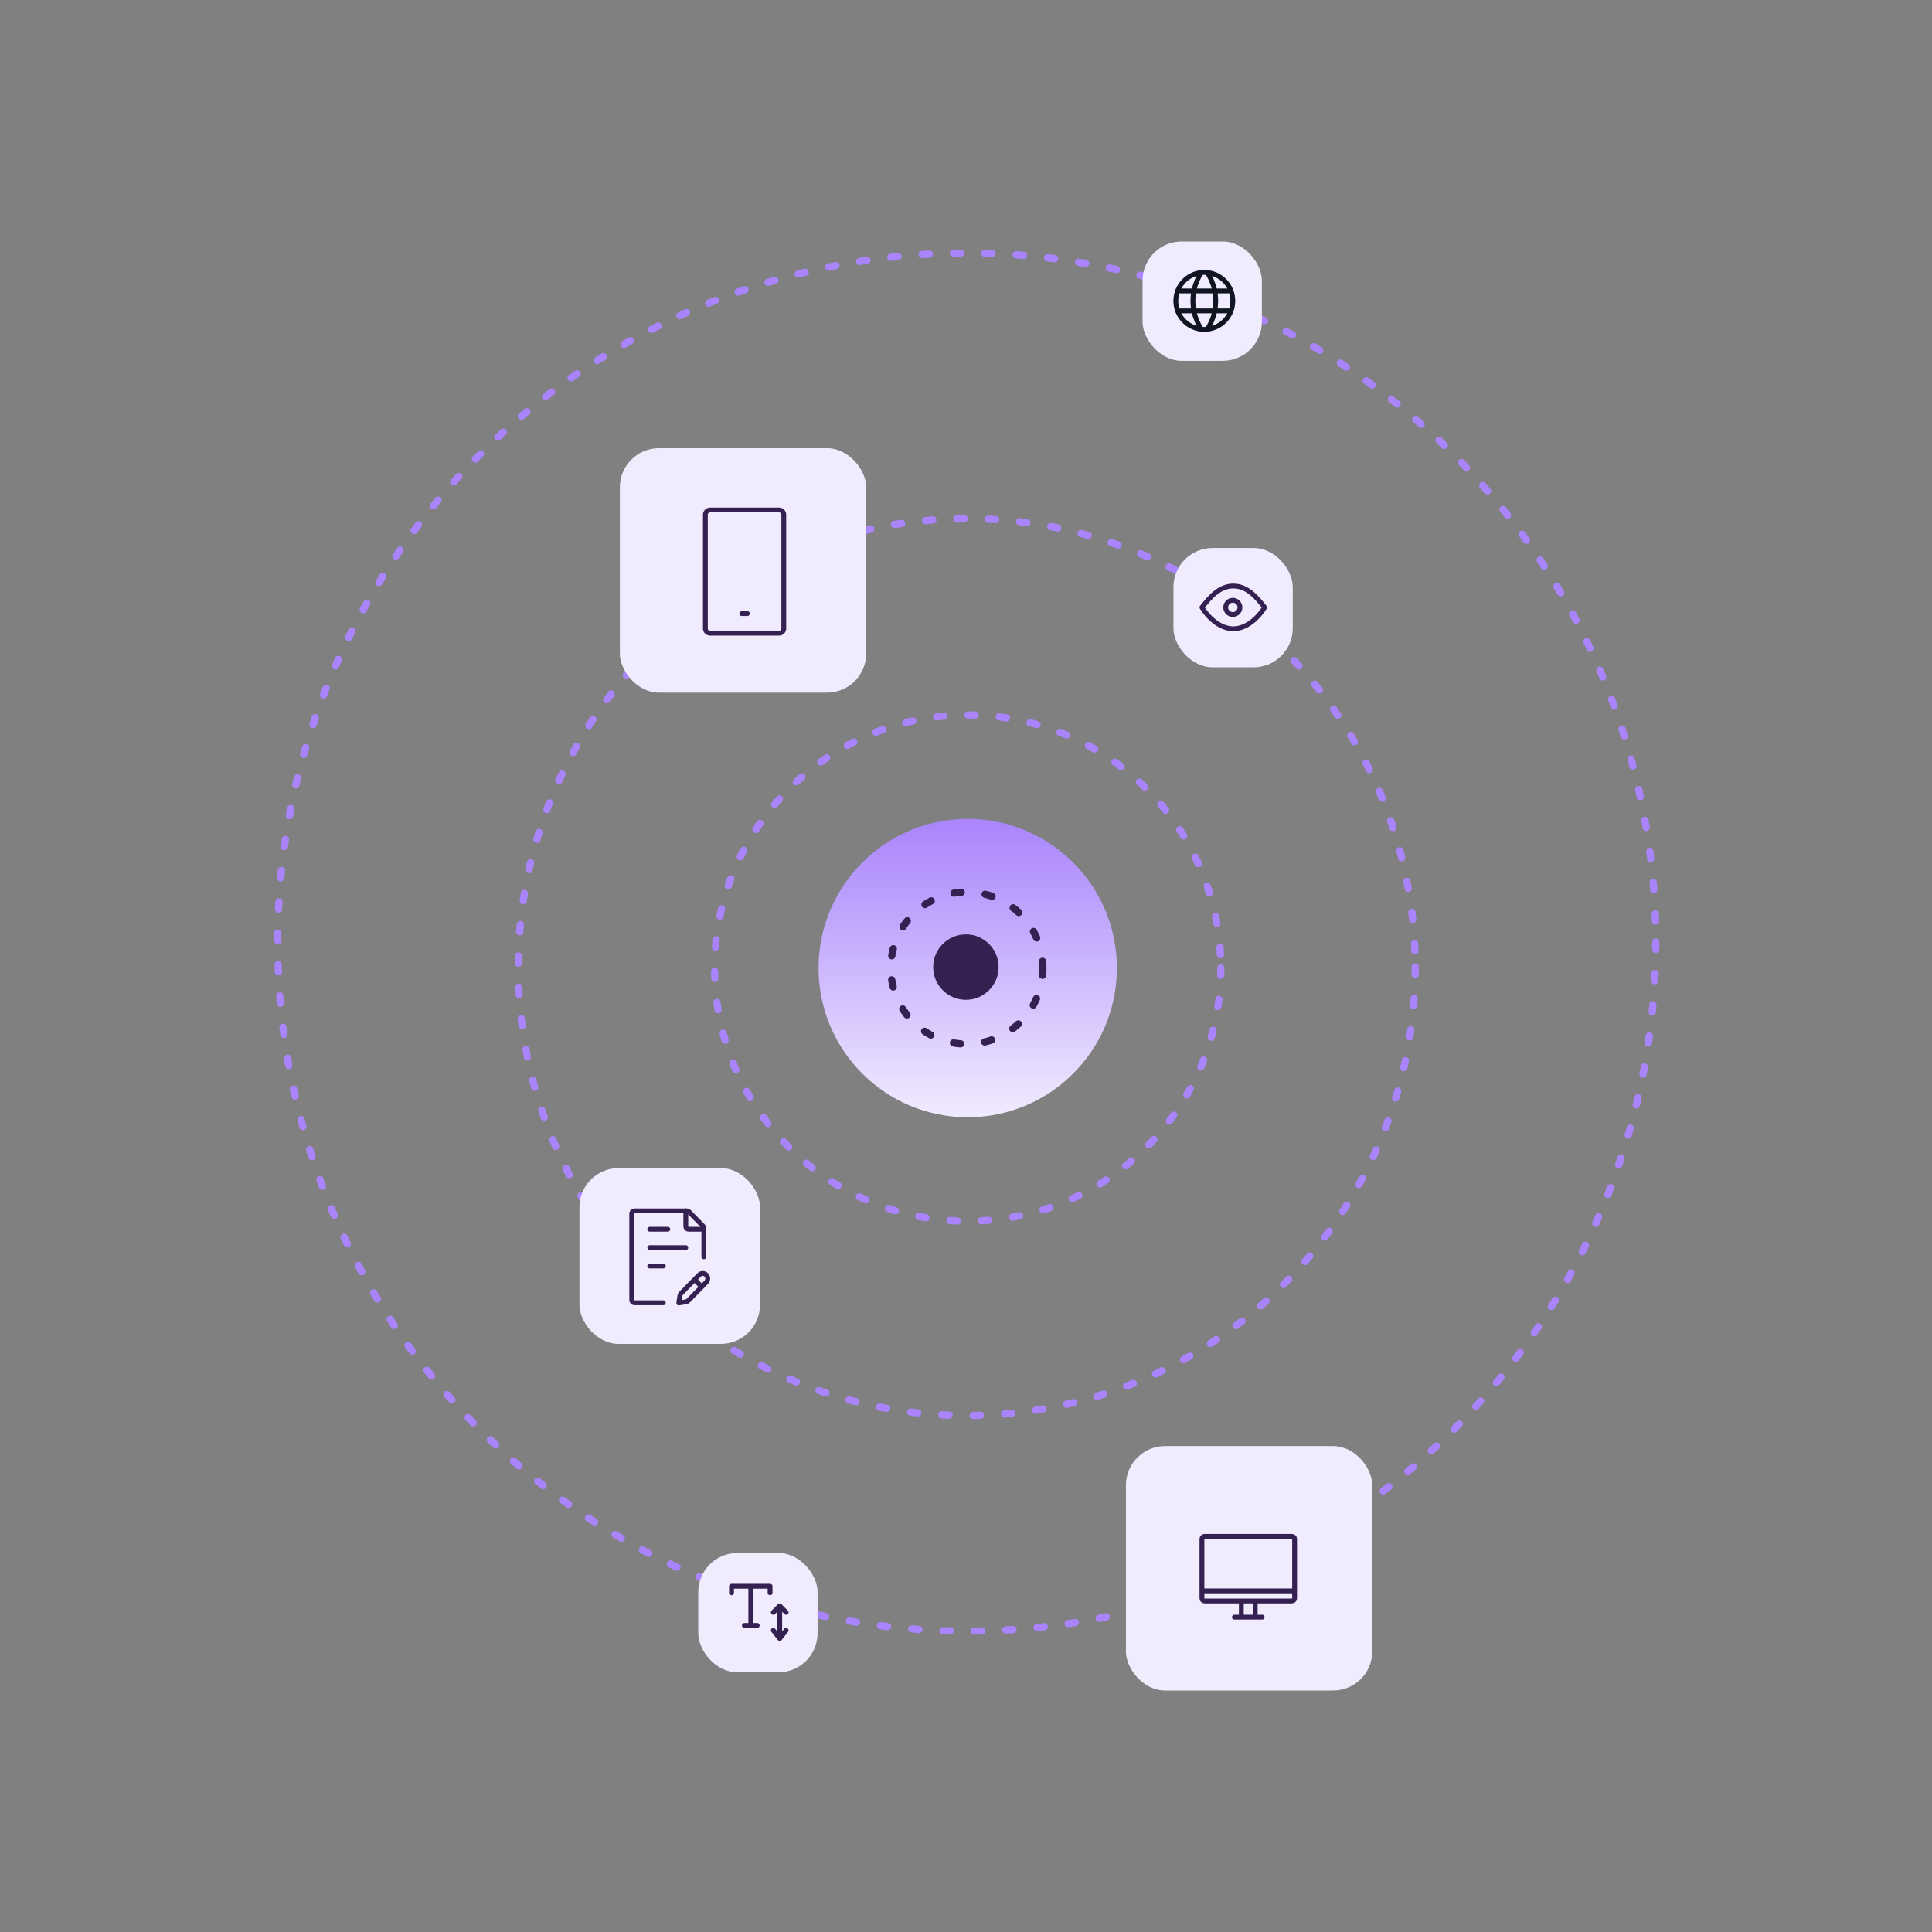 <svg width="800" height="800" viewBox="0 0 800 800" fill="none" xmlns="http://www.w3.org/2000/svg">
<rect x="0" y="0" width="800" height="800" fill="#808080" stroke="none"/>
<circle cx="400.712" cy="400.856" r="104.801" stroke="#A984FC" stroke-width="3" stroke-linecap="round" stroke-dasharray="3 10"></circle>
<ellipse cx="400.314" cy="400.457" rx="185.693" ry="185.693" stroke="#A984FC" stroke-width="3" stroke-linecap="round" stroke-dasharray="3 10"></ellipse>
<circle cx="400.314" cy="390.095" r="285.314" stroke="#A984FC" stroke-width="3" stroke-linecap="round" stroke-dasharray="3 10"></circle>
<circle cx="400.713" cy="400.855" r="61.765" fill="url(#paint0_linear_2200_191)"></circle>
<rect x="466.217" y="598.785" width="102.012" height="101.215" rx="16.202" fill="#F1EBFE"></rect>
<path d="M497.698 658.748V637.173C497.698 636.907 497.82 636.652 498.035 636.464C498.251 636.276 498.544 636.17 498.849 636.17H534.915C535.221 636.17 535.513 636.276 535.729 636.464C535.945 636.652 536.066 636.907 536.066 637.173V658.748M497.698 658.748V661.926C497.698 662.192 497.82 662.447 498.035 662.635C498.251 662.823 498.544 662.929 498.849 662.929H534.915C535.221 662.929 535.513 662.823 535.729 662.635C535.945 662.447 536.066 662.192 536.066 661.926V658.748M497.698 658.748H536.066M511.127 669.619H514.005M514.005 669.619V662.929M514.005 669.619H519.76M519.76 669.619H522.637M519.76 669.619V662.929" stroke="#352151" stroke-width="2" stroke-linecap="round" stroke-linejoin="round"></path>
<rect x="289.132" y="643.055" width="49.412" height="49.412" rx="16.202" fill="#F1EBFE"></rect>
<path d="M322.871 678.472V664.944M322.871 678.472L320.209 675.09M322.871 678.472L325.533 675.09M322.871 664.944L320.209 667.65M322.871 664.944L325.533 667.65M310.891 656.828V673.061M310.891 673.061H308.229M310.891 673.061H313.553M318.878 659.534V656.828H302.905V659.534" stroke="#352151" stroke-width="2" stroke-linecap="round" stroke-linejoin="round"></path>
<rect x="239.943" y="483.68" width="74.769" height="72.801" rx="16.202" fill="#F1EBFE"></rect>
<path d="M291.448 520.425V508.524C291.448 508.374 291.419 508.225 291.363 508.086C291.307 507.947 291.224 507.821 291.12 507.715L285.244 501.722C285.035 501.508 284.75 501.387 284.453 501.387H262.707C262.41 501.387 262.125 501.507 261.915 501.721C261.705 501.936 261.587 502.226 261.587 502.529V538.321C261.587 538.624 261.705 538.915 261.915 539.129C262.125 539.343 262.41 539.463 262.707 539.463H274.651M269.052 516.617H283.983M269.052 509.002H276.518M269.052 524.233H274.651M287.63 529.83L289.496 527.926C289.69 527.728 289.921 527.57 290.175 527.463C290.429 527.356 290.701 527.3 290.976 527.3C291.251 527.3 291.523 527.356 291.777 527.463C292.031 527.57 292.262 527.728 292.456 527.926C292.848 528.326 293.068 528.869 293.068 529.435C293.068 530.001 292.848 530.544 292.456 530.944L290.59 532.848L287.63 529.828L282.047 535.523C281.768 535.808 281.585 536.177 281.525 536.575L281.069 539.54L283.975 539.077C284.366 539.015 284.727 538.829 285.007 538.544L290.588 532.848" stroke="#352151" stroke-width="2" stroke-linecap="round" stroke-linejoin="round"></path>
<path d="M283.979 501.387V507.86C283.979 508.163 284.097 508.453 284.307 508.667C284.517 508.882 284.802 509.002 285.099 509.002H291.445" stroke="#352151" stroke-width="2" stroke-linecap="round" stroke-linejoin="round"></path>
<rect x="485.893" y="226.91" width="49.412" height="49.412" rx="16.202" fill="#F1EBFE"></rect>
<path d="M510.488 254.457C511.27 254.457 512.021 254.147 512.574 253.593C513.128 253.04 513.439 252.289 513.439 251.506C513.439 250.723 513.128 249.973 512.574 249.419C512.021 248.866 511.27 248.555 510.488 248.555C509.705 248.555 508.954 248.866 508.401 249.419C507.847 249.973 507.536 250.723 507.536 251.506C507.536 252.289 507.847 253.04 508.401 253.593C508.954 254.147 509.705 254.457 510.488 254.457Z" stroke="#352151" stroke-width="2" stroke-linecap="round" stroke-linejoin="round"></path>
<path d="M523.67 251.507C520.945 255.92 516.049 260.361 510.684 260.361C505.32 260.361 500.424 255.92 497.698 251.507C501.015 247.313 504.901 242.652 510.684 242.652C516.468 242.652 520.353 247.313 523.67 251.507Z" stroke="#352151" stroke-width="2" stroke-linecap="round" stroke-linejoin="round"></path>
<rect x="473.103" y="100" width="49.412" height="49.412" rx="16.202" fill="#F1EBFE"></rect>
<path d="M486.876 124.595C486.876 131.115 492.161 136.4 498.682 136.4C505.202 136.4 510.487 131.115 510.487 124.595C510.487 118.074 505.202 112.789 498.682 112.789C492.161 112.789 486.876 118.074 486.876 124.595Z" stroke="#111522" stroke-width="2" stroke-linecap="round" stroke-linejoin="round"></path>
<path d="M499.862 112.848C499.862 112.848 503.403 117.511 503.403 124.594C503.403 131.678 499.862 136.341 499.862 136.341M497.5 136.341C497.5 136.341 493.959 131.678 493.959 124.594C493.959 117.511 497.5 112.848 497.5 112.848M487.619 128.726H509.743M487.619 120.462H509.743" stroke="#111522" stroke-width="2" stroke-linecap="round" stroke-linejoin="round"></path>
<rect x="256.668" y="185.59" width="102.012" height="101.215" rx="16.202" fill="#F1EBFE"></rect>
<ellipse cx="400.349" cy="400.855" rx="31.48" ry="31.48" stroke="#352151" stroke-width="3" stroke-linecap="round" stroke-dasharray="3 10"></ellipse>
<circle cx="399.954" cy="400.457" r="13.548" fill="#352151"></circle>
<path d="M307.153 254.07H309.472" stroke="#352151" stroke-width="2" stroke-linecap="round" stroke-linejoin="round"></path>
<path d="M292.083 260.274V213.083C292.083 212.576 292.288 212.089 292.654 211.73C293.019 211.371 293.514 211.17 294.031 211.17H322.6C322.856 211.17 323.109 211.219 323.346 211.316C323.582 211.412 323.797 211.553 323.978 211.73C324.159 211.908 324.302 212.119 324.4 212.351C324.498 212.583 324.548 212.832 324.548 213.083V260.274C324.548 260.525 324.498 260.774 324.4 261.006C324.302 261.238 324.159 261.449 323.978 261.626C323.797 261.804 323.582 261.945 323.346 262.041C323.109 262.137 322.856 262.187 322.6 262.187H294.031C293.514 262.187 293.019 261.985 292.654 261.626C292.288 261.268 292.083 260.781 292.083 260.274Z" stroke="#352151" stroke-width="2"></path>
<defs>
<linearGradient id="paint0_linear_2200_191" x1="400.713" y1="339.09" x2="400.713" y2="462.62" gradientUnits="userSpaceOnUse">
<stop stop-color="#A984FC"></stop>
<stop offset="1" stop-color="#F1EBFE"></stop>
</linearGradient>
</defs>
</svg>
